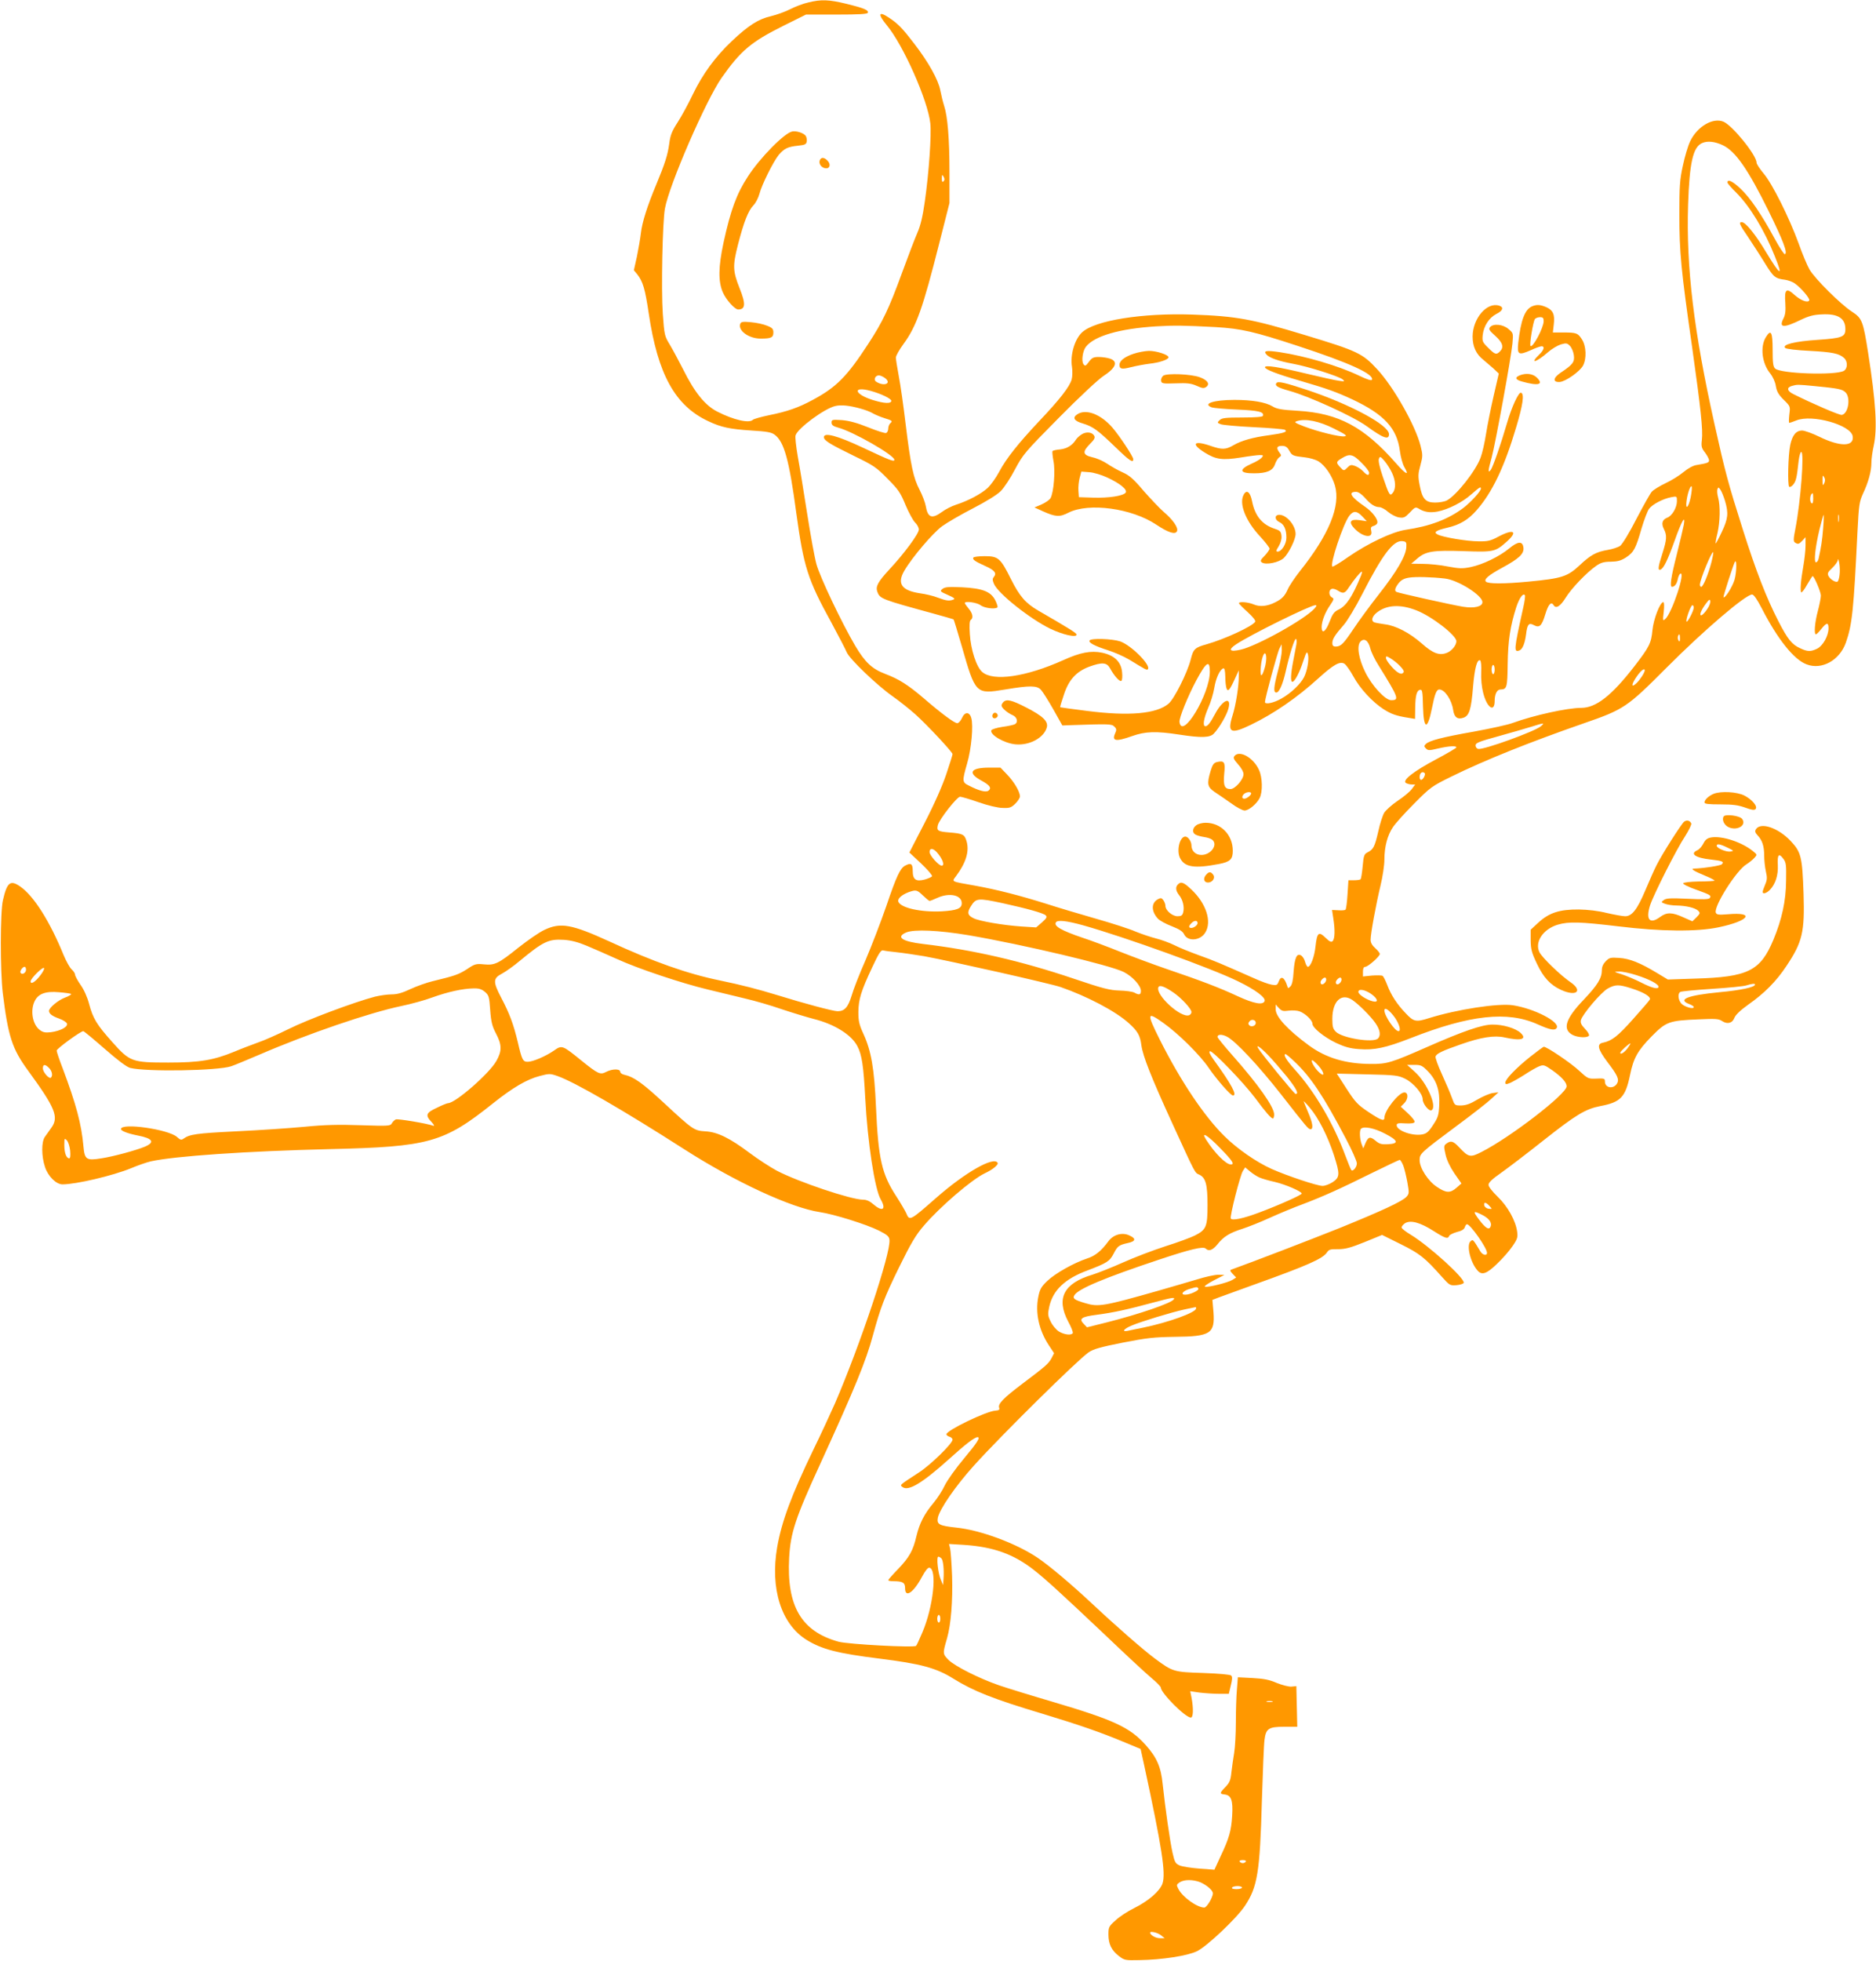<?xml version="1.0" standalone="no"?>
<!DOCTYPE svg PUBLIC "-//W3C//DTD SVG 20010904//EN"
 "http://www.w3.org/TR/2001/REC-SVG-20010904/DTD/svg10.dtd">
<svg version="1.0" xmlns="http://www.w3.org/2000/svg"
 width="1225pt" height="1280pt" viewBox="0 0 1225 1280"
 preserveAspectRatio="xMidYMid meet">
<g transform="translate(0,1280) scale(0.1,-0.1)"
fill="#ff9800" stroke="none">
<path d="M5278 12784 c-32 -7 -85 -27 -118 -44 -33 -17 -90 -37 -127 -46 -80
-18 -146 -60 -254 -162 -107 -101 -190 -214 -254 -346 -29 -61 -74 -144 -100
-184 -38 -59 -48 -84 -55 -140 -10 -73 -28 -130 -85 -267 -59 -141 -92 -246
-100 -316 -4 -35 -16 -104 -26 -153 l-20 -90 21 -25 c38 -48 52 -95 76 -256
59 -398 172 -603 389 -704 84 -40 142 -52 283 -61 98 -6 129 -11 150 -27 62
-45 95 -163 142 -514 48 -348 74 -432 229 -713 48 -89 93 -176 100 -193 17
-43 199 -217 299 -287 44 -31 111 -84 150 -119 76 -68 242 -246 242 -259 0 -5
-18 -63 -41 -131 -26 -77 -77 -193 -141 -317 l-100 -194 77 -72 c42 -40 74
-77 71 -83 -4 -6 -25 -15 -46 -21 -59 -16 -80 -1 -80 55 0 48 -11 56 -50 35
-32 -17 -57 -70 -123 -265 -36 -104 -97 -262 -135 -351 -39 -88 -80 -193 -91
-232 -23 -76 -46 -102 -92 -102 -28 0 -219 51 -393 105 -131 40 -232 66 -376
96 -210 43 -432 121 -722 255 -245 112 -318 125 -423 75 -33 -15 -109 -68
-170 -116 -131 -105 -154 -116 -226 -109 -49 5 -59 3 -109 -31 -54 -35 -80
-44 -225 -79 -38 -9 -103 -32 -144 -51 -53 -25 -87 -35 -123 -35 -28 0 -77 -7
-110 -15 -134 -35 -441 -150 -563 -211 -71 -35 -161 -75 -200 -88 -38 -14
-108 -40 -155 -60 -136 -56 -228 -71 -430 -71 -238 0 -252 5 -366 133 -103
115 -127 155 -152 249 -11 43 -34 95 -56 125 -20 29 -36 59 -36 67 0 8 -10 23
-23 35 -12 11 -35 53 -51 91 -91 223 -195 387 -284 449 -65 45 -86 28 -113
-90 -18 -77 -18 -460 -1 -604 35 -284 61 -365 165 -507 178 -244 203 -304 152
-374 -13 -19 -32 -45 -42 -59 -23 -32 -23 -126 1 -197 20 -61 73 -113 114
-113 89 0 330 57 447 105 45 19 103 39 129 45 156 35 631 67 1168 80 651 15
746 42 1070 301 126 100 217 154 301 176 65 17 69 17 120 -1 110 -39 421 -218
830 -480 330 -211 693 -379 880 -407 94 -14 305 -80 387 -121 53 -27 66 -38
68 -60 10 -85 -191 -686 -356 -1068 -28 -63 -90 -198 -140 -300 -144 -298
-208 -471 -237 -637 -47 -271 26 -503 192 -606 100 -62 203 -88 474 -122 273
-34 373 -61 486 -132 129 -80 259 -132 580 -228 238 -72 383 -122 540 -188
l101 -42 22 -100 c119 -551 143 -710 121 -778 -17 -49 -91 -114 -184 -160 -41
-20 -97 -56 -122 -80 -45 -40 -47 -45 -47 -93 0 -62 20 -104 69 -141 35 -27
42 -28 132 -26 148 2 316 28 377 58 66 32 259 215 313 296 82 123 98 218 111
688 6 190 13 368 17 395 9 74 27 86 128 86 l86 0 -3 133 -3 132 -33 -3 c-18
-1 -60 10 -95 24 -48 21 -84 28 -158 32 l-96 5 -6 -78 c-4 -43 -7 -139 -7
-214 0 -75 -5 -165 -11 -201 -6 -36 -14 -93 -18 -127 -5 -52 -12 -68 -39 -96
-39 -40 -39 -45 -5 -49 43 -5 55 -39 49 -138 -6 -99 -20 -148 -76 -266 l-40
-87 -96 7 c-53 4 -111 13 -129 20 -30 13 -34 20 -49 86 -17 77 -48 296 -64
447 -11 110 -38 173 -111 254 -104 116 -206 163 -611 283 -140 41 -295 89
-345 106 -133 46 -289 125 -331 166 -39 40 -39 41 -10 141 26 91 38 245 33
406 -3 83 -9 165 -13 181 l-7 29 99 -6 c191 -13 322 -60 453 -162 78 -61 170
-145 457 -416 137 -131 277 -261 312 -290 34 -28 62 -57 62 -63 0 -35 160
-196 196 -196 16 0 18 57 5 128 l-9 44 62 -9 c33 -4 90 -8 125 -8 l65 0 13 54
c10 39 11 57 3 65 -7 7 -78 13 -183 17 -193 6 -199 8 -314 93 -72 53 -250 208
-408 356 -139 130 -280 249 -358 302 -139 94 -374 182 -534 198 -110 12 -127
21 -119 64 12 57 116 208 236 341 174 193 675 688 749 739 31 21 76 34 222 63
158 31 206 36 339 38 234 2 264 21 254 160 l-7 81 44 17 c24 9 127 46 229 83
349 125 448 169 475 210 12 19 23 22 72 21 47 0 81 9 173 46 l115 47 121 -60
c125 -62 157 -87 270 -214 49 -55 53 -57 94 -54 24 2 45 9 48 15 9 29 -229
244 -347 315 -30 18 -56 38 -58 45 -3 6 7 19 21 29 36 23 100 6 190 -52 74
-47 91 -52 99 -30 3 7 26 18 50 25 31 7 48 18 52 31 3 11 10 20 14 20 22 0
131 -155 131 -187 0 -21 -28 -15 -43 9 -49 81 -48 80 -64 67 -29 -24 -2 -138
45 -191 28 -33 60 -22 127 43 36 34 81 85 101 115 32 46 36 59 31 94 -9 72
-62 167 -127 229 -36 35 -60 66 -60 78 0 15 24 38 83 79 45 32 170 127 277
212 213 168 273 204 370 223 133 25 164 58 194 203 23 111 49 158 141 252 95
96 113 103 307 111 110 5 131 4 153 -11 35 -23 68 -14 81 22 8 19 39 49 91 86
103 72 182 151 248 251 105 157 120 222 112 473 -8 239 -16 271 -84 343 -82
87 -196 125 -227 77 -8 -13 -6 -22 11 -40 31 -33 43 -71 43 -133 0 -29 5 -75
11 -102 9 -40 9 -55 -5 -87 -9 -21 -16 -42 -16 -47 0 -17 26 -9 48 14 36 38
54 95 51 161 -4 69 7 81 36 41 18 -23 20 -41 18 -143 -1 -132 -27 -251 -83
-386 -85 -203 -165 -243 -512 -253 l-177 -6 -68 41 c-112 68 -182 96 -250 100
-56 4 -64 2 -87 -21 -17 -17 -26 -37 -26 -57 0 -54 -27 -98 -118 -194 -120
-125 -142 -195 -72 -231 34 -17 96 -20 106 -4 3 6 -8 26 -26 44 -24 25 -31 39
-27 57 10 38 131 181 175 206 49 27 72 28 153 2 83 -26 132 -56 122 -74 -4 -8
-54 -65 -110 -128 -98 -110 -137 -141 -195 -153 -43 -8 -35 -42 28 -126 66
-86 78 -113 64 -139 -22 -40 -80 -32 -80 11 0 21 -4 22 -68 19 -39 -1 -48 3
-96 48 -54 52 -222 165 -236 160 -5 -2 -45 -31 -89 -66 -91 -73 -161 -145
-161 -167 0 -13 4 -14 33 -2 17 8 60 32 94 54 33 22 75 46 92 53 30 12 35 11
87 -25 61 -43 94 -79 94 -105 0 -50 -369 -334 -557 -429 -72 -37 -84 -34 -144
30 -39 42 -55 47 -84 25 -17 -12 -18 -18 -6 -70 8 -37 29 -81 58 -124 l46 -66
-32 -28 c-41 -36 -68 -35 -127 5 -59 38 -114 124 -114 175 0 43 6 48 245 226
99 73 200 152 225 176 l45 41 -38 -5 c-20 -3 -65 -22 -99 -42 -46 -28 -74 -38
-106 -39 -43 0 -43 0 -61 50 -10 28 -39 96 -65 153 -26 57 -45 109 -42 117 7
19 44 37 165 79 133 47 220 60 286 45 108 -24 149 -12 104 30 -32 30 -115 55
-184 54 -66 0 -192 -43 -430 -148 -230 -101 -258 -110 -365 -109 -163 1 -291
39 -403 121 -140 103 -217 187 -217 236 l0 31 21 -23 c19 -20 28 -22 65 -17
24 3 56 1 71 -5 37 -14 83 -58 83 -80 0 -27 76 -88 155 -126 56 -26 91 -36
149 -40 100 -8 174 8 336 71 389 153 634 179 830 91 80 -36 114 -43 125 -24
24 38 -144 126 -285 148 -95 15 -367 -27 -549 -84 -85 -27 -100 -24 -152 32
-57 59 -96 120 -119 181 -12 31 -26 60 -32 63 -6 4 -37 4 -69 2 l-59 -6 0 32
c0 21 5 31 15 31 18 0 95 68 95 84 0 6 -13 23 -30 38 -20 18 -30 35 -30 55 0
40 35 230 65 355 14 57 25 132 25 168 0 84 20 159 56 212 16 24 78 93 139 154
106 107 115 113 245 177 213 105 510 224 864 347 260 90 281 104 536 360 245
246 519 480 561 480 11 0 33 -32 64 -92 103 -200 209 -333 292 -364 99 -38
215 26 256 141 42 120 51 212 76 723 9 177 12 197 36 250 35 74 55 146 55 202
0 25 7 74 15 110 25 112 14 287 -36 605 -33 211 -40 228 -106 271 -72 46 -242
215 -277 275 -15 26 -47 102 -71 170 -62 170 -173 392 -229 457 -25 30 -46 62
-46 71 0 48 -157 242 -216 267 -69 29 -172 -32 -218 -129 -14 -30 -35 -100
-47 -158 -20 -90 -23 -134 -23 -319 0 -245 11 -362 84 -870 56 -398 71 -536
63 -602 -5 -41 -2 -53 21 -82 14 -19 26 -42 26 -50 0 -15 -10 -19 -82 -31 -22
-3 -56 -22 -85 -46 -26 -22 -79 -55 -118 -73 -38 -18 -78 -43 -89 -55 -10 -11
-55 -91 -100 -177 -45 -89 -92 -165 -106 -176 -14 -10 -51 -22 -82 -27 -75
-13 -111 -32 -185 -102 -79 -73 -115 -84 -333 -105 -159 -15 -262 -15 -277 0
-15 15 17 42 103 89 113 61 146 92 142 132 -5 45 -35 44 -94 -5 -63 -52 -172
-105 -251 -121 -53 -11 -74 -10 -150 4 -48 10 -122 17 -163 17 l-75 1 40 34
c55 47 101 55 305 48 196 -7 205 -4 281 64 73 66 42 83 -56 31 -52 -28 -70
-32 -130 -31 -74 0 -236 27 -268 45 -28 14 -10 27 64 44 82 19 137 52 191 114
102 116 181 281 258 540 45 150 55 220 32 227 -15 6 -61 -93 -91 -197 -41
-141 -92 -287 -106 -306 -20 -26 -19 -7 5 78 25 93 128 656 136 746 6 68 6 68
-26 95 -36 31 -99 37 -120 12 -11 -13 -5 -22 34 -57 49 -44 58 -75 30 -102
-23 -23 -32 -20 -76 24 -38 37 -40 43 -36 84 7 59 41 112 89 137 43 21 50 44
19 54 -80 26 -173 -82 -174 -201 0 -66 23 -116 71 -153 13 -11 42 -36 63 -54
l37 -35 -33 -143 c-18 -79 -41 -191 -50 -249 -9 -58 -25 -129 -36 -157 -32
-87 -158 -246 -220 -279 -15 -8 -49 -14 -77 -14 -63 0 -84 24 -101 115 -11 56
-10 74 5 128 16 59 16 68 1 128 -34 133 -176 384 -283 499 -96 104 -127 119
-474 224 -343 104 -447 123 -734 133 -328 11 -633 -38 -718 -115 -49 -44 -80
-149 -67 -226 4 -27 3 -64 -2 -82 -12 -46 -78 -131 -208 -268 -144 -153 -219
-248 -266 -336 -20 -38 -54 -85 -75 -105 -43 -39 -128 -84 -206 -109 -28 -9
-70 -30 -92 -47 -66 -48 -93 -38 -106 39 -4 23 -22 70 -40 105 -41 78 -58 158
-91 427 -14 118 -34 260 -45 315 -10 55 -19 110 -19 121 0 12 22 51 49 88 85
115 127 234 235 661 l66 260 0 200 c0 219 -12 366 -35 435 -8 25 -19 70 -25
101 -13 68 -76 182 -170 304 -75 98 -105 130 -164 169 -70 47 -76 25 -15 -49
108 -130 268 -491 284 -640 8 -74 -9 -322 -36 -510 -14 -99 -28 -158 -49 -205
-16 -37 -61 -154 -100 -261 -85 -233 -126 -319 -221 -464 -138 -212 -207 -282
-362 -365 -92 -50 -166 -76 -286 -100 -52 -11 -99 -24 -105 -30 -24 -24 -125
-1 -231 53 -81 41 -149 125 -225 278 -29 57 -68 129 -87 161 -33 54 -35 61
-45 200 -11 160 -2 600 14 687 28 156 268 707 370 853 125 178 193 235 406
341 l145 72 200 0 c145 0 201 3 204 12 6 17 -25 30 -139 58 -115 28 -166 30
-250 9z m5972 -932 c82 -39 164 -156 299 -430 94 -191 126 -274 106 -281 -5
-2 -35 43 -66 100 -87 160 -159 266 -221 325 -53 51 -88 68 -88 43 0 -6 26
-36 58 -67 88 -88 184 -245 251 -414 56 -138 38 -130 -56 25 -69 116 -135 197
-159 197 -22 0 -17 -13 40 -96 29 -44 79 -120 110 -171 57 -92 67 -101 133
-109 19 -3 48 -13 63 -24 42 -30 101 -100 94 -111 -10 -17 -56 0 -97 37 -53
48 -66 36 -59 -54 3 -52 0 -76 -12 -100 -32 -62 -1 -65 114 -9 50 24 82 33
136 35 105 6 154 -25 154 -96 0 -51 -21 -59 -180 -70 -151 -10 -235 -31 -213
-53 7 -7 76 -15 160 -19 148 -8 193 -17 225 -47 25 -23 23 -70 -3 -84 -57 -30
-415 -18 -448 16 -13 12 -16 38 -16 122 0 118 -11 137 -45 81 -37 -62 -25
-169 29 -235 18 -23 33 -56 37 -83 6 -35 17 -55 51 -89 44 -43 44 -43 37 -97
-3 -30 -4 -54 0 -54 3 0 24 7 46 16 104 42 358 -30 368 -104 10 -68 -82 -69
-217 -3 -47 23 -98 41 -113 41 -40 0 -64 -30 -78 -94 -14 -67 -18 -261 -7
-273 5 -4 17 2 27 15 18 22 23 45 35 155 4 31 11 57 17 57 21 0 -4 -322 -38
-499 -14 -70 -14 -85 -3 -92 20 -13 26 -11 49 13 l20 22 0 -55 c0 -30 -7 -91
-15 -137 -17 -97 -21 -159 -13 -168 4 -3 21 19 38 50 18 31 34 56 36 56 10 0
54 -103 54 -127 0 -15 -9 -61 -20 -102 -20 -75 -26 -151 -12 -151 4 0 20 16
35 35 34 43 47 44 47 5 0 -50 -37 -116 -75 -134 -42 -20 -61 -20 -110 3 -54
24 -82 59 -143 178 -79 154 -144 322 -231 595 -97 306 -116 377 -186 692 -135
606 -185 1020 -172 1431 9 272 32 375 91 401 35 16 83 11 136 -14z m-5089
-235 c-8 -8 -11 -3 -11 19 1 25 2 27 11 11 8 -14 8 -22 0 -30z m1779 -952
c164 -10 246 -28 535 -123 336 -110 496 -183 484 -220 -3 -8 -30 0 -84 26
-133 64 -354 129 -522 154 -85 12 -104 9 -84 -15 18 -22 80 -44 173 -61 100
-18 298 -81 325 -102 16 -14 14 -15 -25 -9 -24 3 -118 24 -210 46 -182 44
-272 58 -272 42 0 -14 80 -45 229 -88 178 -52 234 -72 340 -121 209 -98 293
-189 312 -337 5 -39 18 -86 29 -105 36 -61 10 -49 -53 23 -210 239 -375 328
-643 344 -106 6 -138 12 -165 29 -45 27 -132 42 -248 42 -136 0 -212 -25 -148
-49 12 -4 87 -11 165 -14 140 -6 178 -15 169 -41 -2 -7 -48 -11 -135 -11 -110
0 -134 -3 -148 -17 -17 -16 -16 -18 8 -27 14 -5 111 -14 215 -19 105 -5 196
-13 203 -17 21 -13 -7 -22 -100 -35 -107 -14 -183 -35 -236 -66 -50 -29 -74
-30 -149 -4 -110 38 -131 14 -38 -44 72 -45 115 -51 235 -32 54 9 110 16 124
16 24 0 25 -2 13 -17 -8 -9 -37 -27 -66 -39 -87 -39 -80 -64 17 -63 82 0 121
17 135 58 6 18 18 39 28 46 15 10 15 14 2 31 -23 30 -18 44 15 44 24 0 35 -7
48 -30 19 -34 24 -36 103 -45 30 -3 70 -15 87 -25 44 -27 90 -94 109 -159 38
-133 -38 -320 -230 -560 -33 -42 -68 -94 -78 -117 -20 -45 -39 -64 -84 -86
-50 -25 -98 -30 -138 -13 -38 16 -97 20 -97 8 0 -4 26 -30 57 -58 34 -31 54
-56 49 -63 -18 -30 -198 -113 -317 -147 -77 -21 -87 -31 -104 -100 -22 -86
-108 -258 -145 -288 -78 -66 -258 -82 -531 -47 -96 12 -175 23 -176 24 -2 1 9
38 24 82 32 98 81 151 166 183 83 30 114 28 135 -10 27 -50 63 -90 74 -83 6 4
8 28 5 57 -6 67 -50 110 -130 127 -74 15 -143 2 -255 -49 -243 -109 -456 -140
-528 -77 -38 32 -75 146 -81 247 -4 59 -2 88 6 93 18 12 13 43 -14 74 -14 17
-25 33 -25 36 0 15 79 4 103 -14 24 -19 96 -28 110 -14 3 4 -3 24 -14 46 -29
57 -82 78 -217 85 -87 4 -111 2 -127 -10 -19 -15 -18 -17 34 -40 41 -18 50
-25 37 -30 -28 -11 -47 -8 -101 12 -27 11 -81 24 -119 29 -119 18 -150 63
-101 147 50 86 185 245 246 290 33 24 124 77 202 117 87 45 157 88 182 113 22
22 64 86 93 142 52 97 63 111 287 337 129 131 258 251 289 271 82 53 99 95 45
114 -18 6 -51 11 -74 11 -35 0 -45 -5 -65 -32 -21 -28 -24 -29 -35 -15 -15 20
-5 88 16 114 56 71 220 118 459 133 122 7 179 6 390 -5z m-2159 -334 c43 -35
-10 -55 -60 -22 -19 12 -6 41 18 41 10 0 29 -9 42 -19z m6070 -51 c154 -15
179 -20 200 -41 35 -35 18 -139 -24 -147 -15 -3 -189 72 -317 136 -41 20 -45
43 -10 53 36 10 37 10 151 -1z m-6166 -31 c69 -19 135 -51 135 -65 0 -20 -46
-18 -120 5 -123 38 -136 93 -15 60z m-65 -116 c30 -8 66 -22 80 -31 14 -8 49
-23 78 -32 46 -14 51 -18 38 -30 -9 -7 -16 -23 -16 -37 0 -13 -6 -26 -14 -29
-7 -3 -60 14 -117 37 -72 29 -124 43 -171 47 -64 4 -68 3 -68 -16 0 -16 10
-24 43 -33 98 -26 367 -180 367 -210 0 -15 -29 -4 -205 79 -166 78 -255 102
-255 69 0 -22 36 -44 195 -122 128 -62 147 -74 220 -149 72 -72 85 -92 118
-172 21 -50 49 -101 62 -114 14 -13 25 -34 25 -46 0 -27 -95 -156 -192 -260
-76 -82 -92 -112 -79 -147 17 -45 27 -49 364 -141 71 -19 131 -37 134 -39 2
-3 26 -81 53 -174 90 -314 91 -315 284 -283 162 27 207 26 233 -2 12 -13 48
-70 81 -128 l59 -105 49 2 c260 9 273 8 290 -9 15 -14 16 -22 6 -43 -24 -53 4
-57 111 -19 85 30 154 33 304 10 149 -23 205 -21 230 7 35 37 83 120 94 161
23 84 -37 61 -87 -34 -30 -57 -48 -80 -63 -80 -19 0 -12 49 18 119 17 37 34
95 40 130 10 64 36 121 59 129 8 2 12 -13 13 -55 0 -32 4 -66 8 -76 9 -25 22
-10 55 64 l25 54 0 -37 c1 -63 -19 -190 -41 -259 -35 -112 -12 -123 119 -60
151 73 301 176 442 304 99 90 141 113 170 95 11 -7 37 -44 58 -82 43 -80 126
-169 198 -215 50 -32 85 -44 163 -56 l42 -7 1 69 c1 84 10 117 32 121 14 3 17
-10 19 -109 4 -152 29 -157 58 -13 19 96 30 124 49 124 35 0 81 -69 90 -134 7
-48 29 -64 68 -50 37 13 50 54 62 204 10 118 26 179 46 170 6 -3 9 -36 7 -77
-2 -44 3 -97 13 -135 24 -97 75 -132 75 -52 0 44 15 74 38 74 42 1 45 12 47
167 2 152 17 248 56 370 20 60 43 93 56 79 4 -3 -1 -41 -11 -84 -61 -275 -62
-291 -24 -277 20 8 35 45 43 105 8 66 18 77 49 61 38 -21 53 -8 76 68 20 67
39 88 55 61 15 -25 44 -7 78 48 39 63 137 165 200 209 30 21 51 27 96 27 45 1
66 7 99 28 51 34 63 57 101 189 17 57 39 115 49 128 22 30 92 66 145 76 37 7
37 7 37 -26 0 -42 -32 -97 -64 -108 -32 -13 -39 -38 -21 -74 21 -41 19 -69
-10 -160 -28 -87 -31 -111 -13 -105 21 7 47 61 93 189 46 130 72 174 60 104
-4 -22 -25 -109 -46 -194 -38 -149 -47 -211 -31 -211 17 1 30 17 37 47 3 18
11 35 16 38 40 25 -54 -260 -98 -296 -15 -13 -16 -9 -9 49 4 38 3 62 -3 62
-21 0 -64 -111 -71 -184 -8 -84 -20 -108 -118 -235 -148 -191 -250 -271 -347
-271 -91 0 -312 -49 -446 -98 -31 -12 -145 -37 -255 -57 -209 -37 -289 -58
-314 -81 -12 -12 -12 -16 1 -29 14 -14 22 -14 80 0 70 16 119 19 119 7 0 -4
-59 -39 -131 -77 -147 -78 -224 -138 -199 -155 8 -5 25 -10 38 -10 l23 0 -23
-31 c-13 -17 -54 -51 -92 -76 -37 -25 -76 -60 -87 -77 -10 -16 -28 -71 -39
-122 -23 -100 -32 -118 -70 -137 -22 -11 -26 -21 -32 -91 -4 -43 -10 -81 -14
-85 -3 -3 -22 -6 -42 -6 l-37 0 -6 -93 c-3 -50 -9 -95 -13 -99 -3 -4 -25 -6
-47 -4 l-41 2 8 -53 c12 -75 11 -135 -4 -150 -9 -9 -19 -5 -47 22 -44 43 -55
34 -65 -57 -7 -68 -32 -133 -50 -133 -5 0 -13 14 -18 32 -4 17 -16 36 -26 42
-28 17 -42 -14 -49 -105 -3 -54 -10 -87 -21 -97 -14 -14 -16 -14 -21 4 -18 56
-40 68 -55 29 -9 -25 -14 -27 -45 -22 -20 3 -72 22 -118 43 -217 96 -259 114
-357 149 -58 21 -130 50 -161 66 -30 15 -84 35 -120 44 -35 9 -95 29 -134 45
-38 17 -156 55 -262 85 -105 30 -249 73 -320 96 -172 54 -323 93 -468 119
-158 28 -151 24 -123 61 66 88 89 164 69 230 -13 43 -24 49 -114 56 -74 6 -82
12 -73 48 9 37 125 185 145 185 9 0 64 -16 121 -36 60 -21 127 -37 157 -37 45
-2 56 2 82 27 17 17 31 38 31 48 0 31 -38 95 -84 143 l-43 45 -74 0 c-123 0
-143 -35 -50 -85 55 -30 67 -48 46 -65 -16 -13 -61 -2 -127 32 -46 22 -46 29
-13 145 28 95 42 249 27 298 -12 41 -43 40 -61 -2 -8 -18 -22 -33 -30 -33 -19
0 -105 64 -222 165 -101 86 -160 123 -247 156 -88 33 -133 76 -197 183 -91
155 -231 450 -254 534 -12 43 -39 193 -61 333 -22 140 -49 307 -61 371 -11 64
-18 126 -14 137 14 46 189 175 259 191 37 9 92 4 166 -17z m3090 -130 c78 -39
90 -48 69 -51 -33 -4 -172 30 -264 65 -62 24 -67 28 -45 35 57 17 142 0 240
-49z m180 -223 c28 -27 50 -56 50 -65 0 -22 -13 -19 -39 9 -13 14 -37 29 -53
35 -24 9 -32 7 -48 -9 -25 -25 -25 -25 -50 2 -27 29 -26 35 13 58 50 31 72 26
127 -30z m200 -67 c24 -51 26 -102 5 -129 -19 -25 -24 -17 -66 106 -21 62 -30
103 -25 116 7 17 10 16 37 -15 16 -19 38 -54 49 -78z m2822 -67 c-9 -18 -11
-16 -11 19 0 33 1 37 10 21 8 -12 8 -25 1 -40z m-872 -91 c-14 -69 -36 -88
-27 -23 7 54 28 108 34 91 2 -7 -1 -37 -7 -68z m-1370 56 c0 -17 -63 -86 -113
-125 -101 -76 -218 -120 -379 -144 -87 -13 -247 -89 -374 -177 -52 -37 -99
-65 -103 -63 -21 7 70 281 110 332 27 34 49 33 85 -5 l29 -31 -47 7 c-62 9
-74 -12 -33 -55 54 -56 122 -66 109 -15 -5 21 -2 27 14 32 11 3 23 11 25 18 9
21 -30 74 -80 108 -92 63 -113 97 -58 97 14 0 35 -14 56 -37 38 -44 65 -62 96
-63 12 0 38 -14 57 -31 19 -16 51 -33 71 -36 31 -5 39 -1 71 32 32 35 38 37
57 26 36 -23 73 -29 123 -20 71 14 163 60 222 113 54 47 62 52 62 37z m1594
-80 c24 -81 20 -116 -21 -203 -20 -43 -38 -76 -40 -75 -2 2 3 33 12 68 17 75
19 178 4 232 -6 22 -8 46 -4 55 5 13 7 13 19 -4 8 -11 21 -44 30 -73z m576 13
c0 -21 -4 -33 -10 -29 -17 10 -11 65 7 65 2 0 3 -16 3 -36z m167 -146 c-2 -13
-4 -5 -4 17 -1 22 1 32 4 23 2 -10 2 -28 0 -40z m-102 -45 c-6 -78 -13 -124
-30 -200 -3 -13 -10 -23 -17 -23 -15 0 -5 98 23 215 13 52 25 95 27 95 2 0 1
-39 -3 -87z m-2722 -126 c-4 -57 -62 -157 -180 -307 -58 -74 -132 -175 -165
-225 -66 -98 -82 -114 -115 -115 -17 0 -23 6 -23 23 0 26 17 53 75 119 23 26
77 116 120 200 133 260 204 353 263 346 25 -3 27 -7 25 -41z m1992 -98 c-20
-77 -54 -159 -66 -159 -5 0 -9 6 -9 13 0 33 78 222 87 213 2 -2 -3 -32 -12
-67z m837 -81 c-2 -21 -8 -41 -13 -44 -13 -7 -47 14 -59 36 -9 17 -5 26 25 54
19 18 36 42 36 52 1 11 5 1 9 -21 4 -21 5 -56 2 -77z m-686 -33 c-14 -46 -62
-122 -72 -113 -3 4 60 199 73 228 15 32 14 -62 -1 -115z m-2443 18 c-53 -128
-93 -188 -141 -211 -30 -14 -40 -28 -60 -79 -25 -66 -52 -85 -52 -35 1 39 23
96 56 143 25 37 26 42 11 50 -21 12 -22 48 -2 55 8 4 26 -1 40 -10 36 -23 47
-20 74 22 31 47 74 100 83 101 4 1 0 -16 -9 -36z m553 -9 c86 -10 244 -110
244 -154 0 -29 -52 -42 -127 -30 -73 12 -424 90 -435 97 -14 8 -8 27 15 57 17
21 36 31 68 36 43 7 151 4 235 -6z m1712 -199 c-12 -19 -29 -37 -36 -40 -20
-7 -5 32 27 75 21 28 26 31 29 17 2 -10 -7 -34 -20 -52z m-2564 4 c-63 -71
-376 -245 -482 -269 -73 -17 -86 -2 -30 35 95 63 484 255 517 255 11 0 9 -5
-5 -21z m666 -13 c100 -39 260 -163 260 -201 0 -26 -29 -62 -60 -75 -50 -21
-93 -5 -167 61 -79 69 -167 115 -238 124 -27 4 -58 9 -67 12 -28 7 -21 40 15
67 64 49 153 53 257 12z m1810 19 c0 -21 -40 -98 -47 -92 -8 8 27 107 38 107
5 0 9 -7 9 -15z m-90 -202 c0 -21 -3 -24 -9 -14 -5 8 -7 20 -4 28 8 21 13 15
13 -14z m-2505 -40 c-4 -21 -13 -70 -21 -110 -16 -83 -18 -133 -5 -133 15 0
47 60 71 135 21 62 24 67 31 43 8 -32 -5 -107 -26 -148 -23 -45 -86 -105 -147
-139 -50 -29 -108 -41 -108 -23 0 23 82 327 95 350 l14 27 1 -40 c0 -22 -11
-82 -25 -133 -28 -106 -31 -142 -11 -142 19 0 42 53 61 136 25 112 57 214 67
214 5 0 6 -17 3 -37z m483 -25 c6 -24 29 -72 52 -108 134 -216 139 -230 84
-230 -38 0 -125 93 -169 183 -44 88 -57 174 -31 200 25 25 51 6 64 -45z m-689
-125 c-19 -69 -33 -66 -26 6 6 71 30 115 35 66 2 -16 -2 -48 -9 -72z m883 10
c23 -24 29 -36 21 -44 -8 -8 -17 -8 -31 0 -28 15 -82 79 -82 97 0 13 4 13 30
-3 17 -10 45 -32 62 -50z m-1242 -37 c0 -147 -181 -447 -198 -329 -4 26 55
170 110 273 65 121 88 136 88 56z m1860 14 c0 -16 -4 -30 -10 -30 -5 0 -10 14
-10 30 0 17 5 30 10 30 6 0 10 -13 10 -30z m980 -5 c0 -15 -31 -62 -54 -84
-37 -35 -34 -6 4 47 26 37 50 54 50 37z m-678 -365 c-40 -34 -374 -155 -409
-148 -10 2 -18 12 -18 23 0 16 22 25 150 60 83 23 179 51 215 62 82 26 90 27
62 3z m-759 -306 c8 -9 -11 -44 -23 -44 -6 0 -10 8 -10 18 0 27 18 41 33 26z
m-3186 -516 c38 -42 54 -88 32 -88 -19 0 -79 67 -79 89 0 27 21 27 47 -1z
m-90 -283 c20 -19 39 -35 43 -35 4 0 27 9 51 20 80 36 159 18 159 -35 0 -35
-31 -47 -130 -53 -135 -7 -268 22 -284 63 -7 19 22 45 67 62 48 17 55 16 94
-22z m521 -50 c159 -35 264 -64 280 -79 11 -11 6 -19 -24 -46 l-38 -33 -95 6
c-120 8 -277 35 -314 54 -39 19 -43 37 -18 77 34 55 46 56 209 21z m524 -144
c277 -78 840 -281 1013 -366 111 -54 180 -105 173 -128 -10 -29 -69 -18 -176
31 -120 56 -236 100 -462 177 -85 29 -222 80 -305 113 -82 33 -192 74 -244 91
-142 48 -191 77 -176 101 11 17 68 11 177 -19z m-747 -65 c356 -61 927 -196
1013 -240 57 -29 112 -89 112 -123 0 -26 -11 -29 -42 -12 -12 7 -56 13 -97 14
-65 2 -109 13 -301 78 -341 115 -658 188 -983 226 -136 16 -179 45 -110 75 52
22 211 15 408 -18z m-2493 -69 c46 -19 134 -58 196 -86 140 -64 425 -159 597
-200 72 -17 180 -43 240 -58 61 -14 169 -45 240 -70 72 -24 165 -52 207 -63
137 -34 249 -104 287 -179 29 -55 40 -129 51 -339 15 -286 62 -594 101 -660
38 -66 12 -84 -48 -32 -23 20 -44 30 -67 30 -78 0 -423 116 -563 189 -43 23
-123 75 -178 116 -129 97 -210 137 -289 141 -74 5 -80 9 -270 185 -141 131
-198 171 -258 184 -16 3 -28 12 -28 20 0 20 -52 20 -92 -1 -39 -20 -51 -15
-164 76 -122 99 -125 100 -177 63 -52 -36 -137 -73 -171 -73 -32 0 -38 13 -65
129 -28 116 -52 182 -108 289 -55 105 -54 127 6 158 24 13 75 49 113 81 156
129 190 145 290 139 47 -3 93 -15 150 -39z m2023 -42 c39 -4 120 -16 180 -26
170 -31 822 -178 890 -201 175 -61 358 -157 445 -235 59 -53 75 -81 83 -145
10 -71 64 -209 203 -512 154 -336 145 -319 176 -333 41 -20 53 -64 53 -198 0
-141 -8 -161 -83 -199 -26 -13 -112 -45 -192 -70 -80 -26 -204 -73 -275 -105
-72 -32 -162 -68 -200 -80 -189 -56 -240 -154 -160 -306 20 -36 33 -70 30 -76
-10 -16 -56 -10 -91 11 -18 12 -42 40 -53 64 -19 38 -20 49 -10 95 23 109 102
185 252 240 126 48 143 59 169 109 25 49 34 56 92 69 52 11 56 29 12 49 -47
23 -105 7 -138 -37 -47 -64 -87 -96 -140 -113 -85 -28 -208 -97 -259 -146 -40
-38 -49 -54 -59 -104 -21 -103 4 -218 68 -315 l35 -53 -17 -33 c-20 -36 -37
-51 -191 -167 -123 -93 -159 -130 -151 -155 5 -14 0 -18 -25 -20 -60 -4 -319
-129 -319 -154 0 -6 9 -13 20 -16 11 -3 20 -12 20 -19 0 -25 -142 -164 -219
-214 -132 -86 -126 -81 -107 -96 39 -28 129 27 303 183 107 97 167 143 186
143 21 0 -2 -36 -89 -140 -53 -63 -109 -142 -125 -175 -15 -33 -49 -85 -74
-115 -60 -71 -91 -133 -111 -216 -21 -93 -47 -139 -120 -215 -35 -36 -64 -69
-64 -72 0 -4 15 -7 33 -7 62 0 77 -9 77 -46 0 -66 55 -29 110 74 22 41 39 62
49 60 52 -10 25 -256 -46 -422 -19 -45 -37 -84 -41 -88 -13 -13 -443 10 -506
27 -243 67 -340 232 -323 548 9 163 40 258 205 617 225 492 297 668 342 835
50 183 76 250 169 440 79 161 111 215 164 276 105 123 313 301 397 341 52 24
92 57 84 69 -26 43 -213 -64 -402 -230 -172 -151 -173 -151 -195 -98 -8 17
-37 67 -65 110 -94 144 -117 243 -132 582 -11 251 -31 366 -82 477 -28 61 -33
84 -33 143 1 82 17 136 91 293 43 92 57 113 71 109 10 -3 50 -8 88 -12z
m-5685 -114 c0 -21 -26 -36 -36 -20 -6 11 13 39 27 39 5 0 9 -9 9 -19z m94
-36 c-33 -44 -64 -63 -64 -40 0 19 83 101 88 86 2 -6 -9 -27 -24 -46z m10423
0 c82 -26 143 -58 143 -75 0 -19 -41 -10 -113 27 -39 20 -97 44 -127 54 -54
17 -54 17 -18 18 20 1 72 -10 115 -24z m-2027 -29 c0 -7 -6 -19 -14 -25 -19
-16 -32 5 -16 24 16 19 30 19 30 1z m100 0 c0 -7 -6 -19 -14 -25 -19 -16 -32
5 -16 24 16 19 30 19 30 1z m2700 -32 c0 -17 -91 -37 -233 -50 -206 -20 -276
-47 -197 -77 17 -6 30 -15 30 -20 0 -17 -65 3 -82 24 -20 24 -24 64 -6 75 6 4
99 13 207 20 108 7 210 17 226 23 35 11 55 13 55 5z m-3796 -53 c52 -36 116
-106 116 -126 0 -9 -7 -18 -15 -21 -53 -21 -220 132 -201 182 7 18 40 6 100
-35z m-4497 5 c25 -22 28 -31 34 -119 6 -79 13 -105 38 -153 39 -74 39 -114 2
-179 -47 -83 -268 -275 -315 -275 -6 0 -39 -13 -73 -30 -72 -33 -77 -49 -35
-93 18 -20 21 -28 10 -24 -42 15 -229 46 -243 41 -9 -4 -20 -15 -26 -25 -9
-18 -21 -19 -202 -13 -145 5 -235 3 -367 -10 -96 -9 -299 -23 -450 -30 -260
-13 -301 -19 -342 -48 -14 -10 -21 -8 -42 11 -54 50 -366 95 -366 52 0 -12 43
-29 109 -42 99 -19 115 -44 47 -73 -57 -24 -209 -65 -283 -76 -99 -16 -110 -9
-118 77 -13 147 -48 277 -136 511 -22 56 -39 108 -39 115 0 13 157 127 174
127 4 0 67 -52 139 -115 86 -75 144 -119 167 -125 103 -26 572 -19 660 11 19
6 103 41 185 76 315 136 716 273 926 317 63 13 154 38 202 56 100 36 199 58
269 59 36 1 53 -5 75 -23z m5785 -12 c46 -32 52 -60 11 -49 -40 10 -93 44 -93
61 0 22 40 16 82 -12z m-8488 -1 c5 -3 -14 -15 -42 -25 -44 -17 -102 -66 -102
-86 1 -19 21 -34 66 -50 28 -10 50 -25 52 -34 4 -22 -46 -47 -106 -55 -38 -4
-52 -1 -74 16 -46 36 -61 126 -32 186 23 49 71 67 159 59 38 -3 74 -8 79 -11z
m8366 -39 c41 -28 120 -106 151 -151 31 -44 37 -81 17 -101 -30 -30 -233 2
-275 44 -19 19 -23 33 -23 84 0 116 59 171 130 124z m280 -118 c28 -42 40 -86
22 -86 -24 0 -92 100 -92 135 0 26 35 1 70 -49z m-1514 -32 c99 -70 241 -211
297 -294 52 -76 143 -180 158 -180 30 0 -9 72 -127 235 -24 34 -32 51 -23 54
17 5 217 -202 294 -304 69 -93 105 -135 117 -135 4 0 8 12 8 26 0 49 -103 195
-274 388 -53 60 -96 113 -96 118 0 18 29 19 62 2 55 -28 205 -188 351 -374
172 -220 180 -230 195 -230 19 0 14 40 -14 105 -14 33 -28 67 -31 75 -4 8 15
-10 40 -40 57 -67 116 -184 157 -308 40 -125 40 -145 -7 -177 -21 -14 -51 -25
-67 -25 -35 0 -232 66 -331 110 -101 45 -226 132 -309 214 -133 131 -286 359
-422 629 -88 176 -86 188 22 111z m604 0 c0 -19 -28 -30 -42 -16 -8 8 -8 15 1
26 14 17 41 10 41 -10z m2429 -164 c-22 -30 -49 -46 -49 -31 0 9 57 61 66 61
3 0 -5 -13 -17 -30z m-2348 -47 c31 -32 86 -96 123 -141 62 -79 79 -112 56
-112 -8 0 -222 261 -244 298 -17 29 14 8 65 -45z m170 -40 c106 -99 190 -224
337 -504 40 -75 72 -148 72 -162 0 -24 -25 -55 -36 -44 -3 3 -21 46 -40 97
-77 208 -199 415 -328 558 -57 63 -80 102 -61 102 3 0 29 -21 56 -47z m158
-28 c40 -45 44 -80 5 -44 -30 27 -59 79 -45 79 5 0 23 -16 40 -35z m-8289 -15
c20 -20 26 -50 13 -63 -11 -12 -53 35 -53 60 0 28 14 29 40 3z m9006 -24 c55
-58 77 -124 72 -220 -3 -64 -8 -80 -40 -128 -29 -45 -43 -57 -71 -62 -65 -12
-167 25 -167 60 0 13 11 15 57 12 37 -2 57 1 60 9 3 7 -17 32 -43 56 l-47 44
22 22 c27 27 29 71 1 71 -36 0 -130 -118 -130 -165 0 -25 -23 -17 -105 38 -69
46 -85 63 -142 151 l-64 99 199 -5 c186 -4 203 -7 248 -29 54 -27 114 -97 114
-134 0 -30 42 -81 58 -71 38 23 -30 179 -109 250 l-51 46 48 0 c43 0 51 -4 90
-44z m-284 -404 c88 -45 95 -66 22 -70 -43 -2 -56 1 -82 23 -36 30 -48 26 -67
-19 l-13 -31 -11 28 c-12 31 -15 90 -4 100 18 18 86 5 155 -31z m-1074 -96
c80 -82 96 -106 69 -106 -32 0 -106 75 -162 163 -36 56 11 28 93 -57z m-7510
-15 c3 -33 1 -51 -6 -51 -19 0 -32 36 -32 86 0 45 1 47 16 32 9 -9 19 -39 22
-67z m8705 -98 c8 -21 20 -71 27 -110 12 -68 12 -74 -6 -94 -27 -30 -161 -92
-439 -205 -185 -74 -570 -222 -704 -270 -11 -3 -9 -10 8 -28 l23 -24 -24 -15
c-28 -18 -161 -51 -180 -45 -7 3 19 21 57 41 l70 36 -41 1 c-23 0 -86 -14
-140 -31 -55 -16 -169 -50 -254 -74 -352 -100 -388 -106 -471 -81 -74 22 -87
31 -73 53 24 41 199 114 550 231 207 69 291 89 307 73 20 -20 45 -11 77 28 39
50 80 75 163 101 37 12 118 44 179 72 62 28 158 68 213 88 137 52 250 103 453
204 96 47 178 86 182 86 4 0 15 -17 23 -37z m-937 -79 c16 -7 61 -20 98 -28
71 -17 176 -62 176 -76 0 -9 -147 -75 -281 -125 -101 -38 -173 -53 -182 -38
-8 13 61 283 79 311 l15 23 32 -27 c18 -15 46 -33 63 -40z m1500 -185 c19 -21
19 -21 -6 -18 -14 2 -26 12 -28 22 -5 23 11 22 34 -4z m-46 -59 c43 -22 63
-50 54 -74 -10 -27 -32 -14 -77 45 -41 55 -38 60 23 29z m-1855 -480 c7 -12
-53 -40 -86 -40 -33 0 -16 24 27 37 50 15 52 15 59 3z m-160 -70 c-15 -25
-229 -98 -439 -151 l-128 -32 -20 21 c-36 35 -18 48 84 61 102 13 205 35 373
81 120 32 139 35 130 20z m145 -60 c0 -26 -180 -91 -345 -125 -44 -9 -90 -18
-102 -21 -40 -8 -25 13 25 34 61 26 260 87 348 106 38 8 70 15 72 15 1 1 2 -3
2 -9z m-1662 -1632 c11 -14 17 -71 13 -133 l-3 -40 -14 33 c-19 42 -31 152
-17 152 6 0 15 -6 21 -12z m-8 -393 c0 -14 -4 -25 -10 -25 -5 0 -10 11 -10 25
0 14 5 25 10 25 6 0 10 -11 10 -25z m2168 -542 c-10 -2 -26 -2 -35 0 -10 3 -2
5 17 5 19 0 27 -2 18 -5z m-173 -1043 c-3 -5 -12 -10 -20 -10 -8 0 -17 5 -20
10 -4 6 5 10 20 10 15 0 24 -4 20 -10z m-297 -135 c43 -19 82 -53 82 -72 0
-26 -40 -93 -56 -93 -47 0 -142 68 -169 121 -14 26 -13 29 7 43 29 20 88 20
136 1z m272 -35 c0 -5 -16 -10 -36 -10 -21 0 -33 4 -29 10 3 6 19 10 36 10 16
0 29 -4 29 -10z m-530 -310 l25 -20 -32 0 c-27 0 -63 21 -63 36 0 12 48 1 70
-16z"/>
<path d="M7402 10491 c-59 -20 -92 -46 -92 -72 0 -28 15 -31 77 -15 32 8 85
18 118 22 65 7 125 27 125 42 0 17 -78 42 -128 42 -26 -1 -71 -9 -100 -19z"/>
<path d="M7596 10348 c-10 -8 -16 -23 -14 -34 3 -17 11 -19 95 -16 75 3 100 0
137 -16 38 -17 47 -18 63 -7 25 19 8 44 -43 63 -58 21 -214 27 -238 10z"/>
<path d="M8334 10299 c-10 -17 8 -28 82 -49 129 -35 420 -168 506 -230 110
-80 148 -94 148 -54 0 59 -249 193 -532 288 -152 50 -194 60 -204 45z"/>
<path d="M7033 10095 c-32 -22 -18 -43 38 -59 65 -20 95 -41 211 -153 94 -91
118 -107 118 -80 0 17 -88 150 -136 206 -77 89 -175 125 -231 86z"/>
<path d="M7060 9963 c-14 -9 -29 -24 -34 -32 -22 -36 -58 -59 -102 -64 -25 -2
-48 -7 -51 -11 -3 -3 0 -32 6 -65 13 -64 2 -203 -19 -242 -6 -11 -32 -29 -58
-41 l-47 -20 55 -25 c83 -37 109 -39 167 -9 133 67 413 29 573 -78 78 -52 126
-68 136 -42 9 22 -27 74 -86 124 -28 24 -87 87 -133 139 -65 77 -93 101 -136
120 -30 13 -74 38 -99 55 -26 18 -69 37 -97 43 -65 15 -69 35 -19 86 32 32 37
43 28 57 -15 23 -54 26 -84 5z m171 -280 c84 -39 134 -80 119 -99 -18 -21
-110 -35 -211 -32 l-94 3 -3 42 c-2 23 2 61 8 84 l11 41 53 -4 c29 -2 81 -18
117 -35z"/>
<path d="M8121 9571 c-32 -58 13 -172 108 -273 33 -36 61 -72 61 -79 0 -7 -15
-28 -32 -46 -28 -28 -30 -35 -18 -44 27 -18 112 0 143 29 33 32 77 121 77 157
0 56 -59 125 -106 125 -33 0 -32 -33 1 -48 30 -14 45 -48 45 -101 0 -41 -31
-91 -57 -91 -12 0 -11 7 7 35 13 22 20 47 18 67 -3 28 -8 35 -42 46 -84 27
-131 84 -150 180 -12 61 -36 80 -55 43z"/>
<path d="M6356 9161 c-8 -12 10 -25 77 -55 61 -27 77 -47 57 -71 -10 -12 -10
-21 0 -45 26 -63 234 -228 367 -293 83 -40 173 -60 173 -39 0 10 -40 35 -249
156 -83 48 -123 93 -180 207 -68 137 -83 149 -171 149 -38 0 -71 -4 -74 -9z"/>
<path d="M7115 8620 c-9 -14 32 -36 120 -64 44 -14 107 -42 140 -62 106 -65
114 -69 120 -62 24 24 -108 157 -181 182 -52 17 -189 22 -199 6z"/>
<path d="M6552 8218 c-7 -7 -12 -17 -12 -23 0 -15 38 -48 73 -63 28 -12 37
-45 15 -58 -7 -5 -44 -13 -82 -18 -38 -6 -71 -16 -73 -23 -10 -29 85 -84 157
-91 93 -9 188 43 206 112 9 39 -28 74 -138 130 -92 47 -125 55 -146 34z"/>
<path d="M6487 8144 c-14 -14 -7 -35 11 -32 9 2 17 10 17 17 0 16 -18 25 -28
15z"/>
<path d="M8061 7866 c-10 -12 -5 -22 23 -54 22 -24 36 -50 36 -65 0 -34 -55
-97 -85 -97 -39 0 -48 23 -41 100 8 77 1 88 -49 76 -19 -5 -28 -18 -40 -58
-25 -84 -21 -104 25 -136 23 -15 71 -48 108 -74 36 -27 76 -48 89 -48 27 0 79
43 98 81 21 39 19 135 -4 184 -36 80 -127 131 -160 91z m109 -245 c0 -6 -10
-17 -22 -25 -27 -19 -48 -5 -28 19 14 16 50 21 50 6z"/>
<path d="M7812 7414 c-26 -18 -29 -50 -4 -62 9 -5 34 -12 55 -15 22 -3 45 -11
53 -18 39 -32 -9 -99 -71 -99 -38 0 -65 26 -65 63 0 25 -22 57 -40 57 -37 0
-59 -93 -34 -141 30 -59 93 -69 254 -38 73 14 90 31 90 86 0 104 -77 183 -178
183 -21 0 -48 -7 -60 -16z"/>
<path d="M7876 7091 c-22 -24 -15 -51 12 -51 28 0 48 28 36 48 -16 24 -29 25
-48 3z"/>
<path d="M7692 7028 c-18 -18 -15 -42 8 -71 24 -30 35 -77 26 -112 -5 -20 -13
-25 -37 -25 -34 0 -79 38 -79 68 0 10 -6 26 -13 36 -11 16 -17 17 -36 7 -45
-24 -44 -80 1 -128 12 -12 52 -34 89 -48 51 -20 72 -34 81 -53 24 -49 106 -42
138 11 45 72 6 191 -91 282 -50 47 -67 53 -87 33z m128 -253 c0 -17 -36 -39
-51 -29 -7 4 -4 13 7 25 20 23 44 25 44 4z"/>
<path d="M5174 11942 c-49 -7 -212 -172 -291 -295 -73 -112 -112 -217 -159
-433 -33 -155 -35 -251 -4 -322 20 -47 78 -112 100 -112 48 0 51 36 9 140 -44
111 -45 146 -11 280 39 152 68 225 101 259 16 16 33 50 40 76 15 59 91 211
126 254 36 42 59 53 125 60 48 5 55 9 58 29 2 13 -2 29 -8 37 -14 17 -59 32
-86 27z"/>
<path d="M5353 11754 c-8 -22 9 -48 36 -52 29 -5 38 24 16 48 -22 24 -43 26
-52 4z"/>
<path d="M10005 10801 c-48 -20 -74 -90 -91 -238 -8 -78 1 -84 81 -49 32 15
64 26 71 26 23 0 16 -25 -16 -55 -66 -64 -17 -50 59 17 24 21 61 43 83 50 35
10 41 9 59 -9 11 -11 23 -38 26 -61 6 -45 -6 -61 -87 -115 -49 -33 -52 -63 -5
-60 39 3 132 69 152 107 24 45 21 126 -6 169 -27 43 -36 47 -122 47 l-69 0 6
53 c8 65 -5 93 -51 113 -38 16 -60 17 -90 5z m75 -97 c0 -42 -71 -176 -86
-162 -8 8 17 160 29 176 5 6 20 12 33 12 19 0 24 -5 24 -26z"/>
<path d="M4834 10687 c-17 -44 55 -97 133 -97 69 0 83 7 83 40 0 23 -7 31 -41
44 -23 10 -70 20 -105 23 -52 5 -65 3 -70 -10z"/>
<path d="M9923 10350 c-33 -14 -28 -28 15 -40 107 -30 144 -21 98 25 -26 26
-70 32 -113 15z"/>
<path d="M11190 7619 c-32 -13 -60 -39 -60 -56 0 -10 24 -13 105 -13 82 0 116
-5 161 -21 41 -15 59 -18 67 -10 17 17 -21 62 -73 89 -48 24 -152 30 -200 11z"/>
<path d="M11255 7471 c-13 -22 4 -58 35 -71 56 -23 116 14 86 55 -15 21 -109
34 -121 16z"/>
<path d="M10997 7437 c-18 -14 -144 -212 -179 -282 -14 -27 -47 -101 -73 -163
-54 -128 -88 -172 -133 -172 -17 0 -70 10 -119 21 -55 14 -123 22 -183 23
-126 1 -194 -21 -264 -85 l-51 -47 0 -68 c1 -59 6 -81 41 -154 43 -91 88 -139
158 -171 101 -46 145 -6 59 52 -64 44 -181 157 -200 193 -34 66 22 152 119
181 72 21 145 19 396 -11 281 -34 511 -36 655 -6 200 42 241 101 60 85 -61 -5
-73 -3 -79 10 -15 40 133 275 200 316 18 11 41 30 52 42 19 21 19 21 -11 45
-73 59 -203 101 -273 88 -25 -5 -37 -15 -49 -39 -9 -18 -26 -38 -39 -44 -52
-23 -14 -50 88 -61 75 -8 88 -14 71 -31 -9 -9 -117 -26 -182 -28 -24 -1 -1
-16 72 -46 37 -15 65 -30 63 -33 -3 -2 -49 -5 -103 -5 -54 -1 -100 -6 -102
-12 -3 -5 34 -24 83 -41 97 -35 101 -38 91 -55 -6 -9 -42 -10 -144 -5 -111 5
-140 4 -156 -8 -19 -14 -19 -15 8 -25 16 -6 49 -11 75 -11 62 -1 121 -15 141
-34 14 -15 13 -18 -11 -43 l-27 -26 -59 26 c-74 34 -109 34 -152 2 -68 -50
-95 -17 -65 77 24 72 173 367 229 451 24 38 42 75 40 82 -8 20 -30 25 -47 12z
m283 -169 c43 -21 44 -22 18 -26 -28 -3 -88 22 -88 38 0 15 21 12 70 -12z"/>
</g>
</svg>

